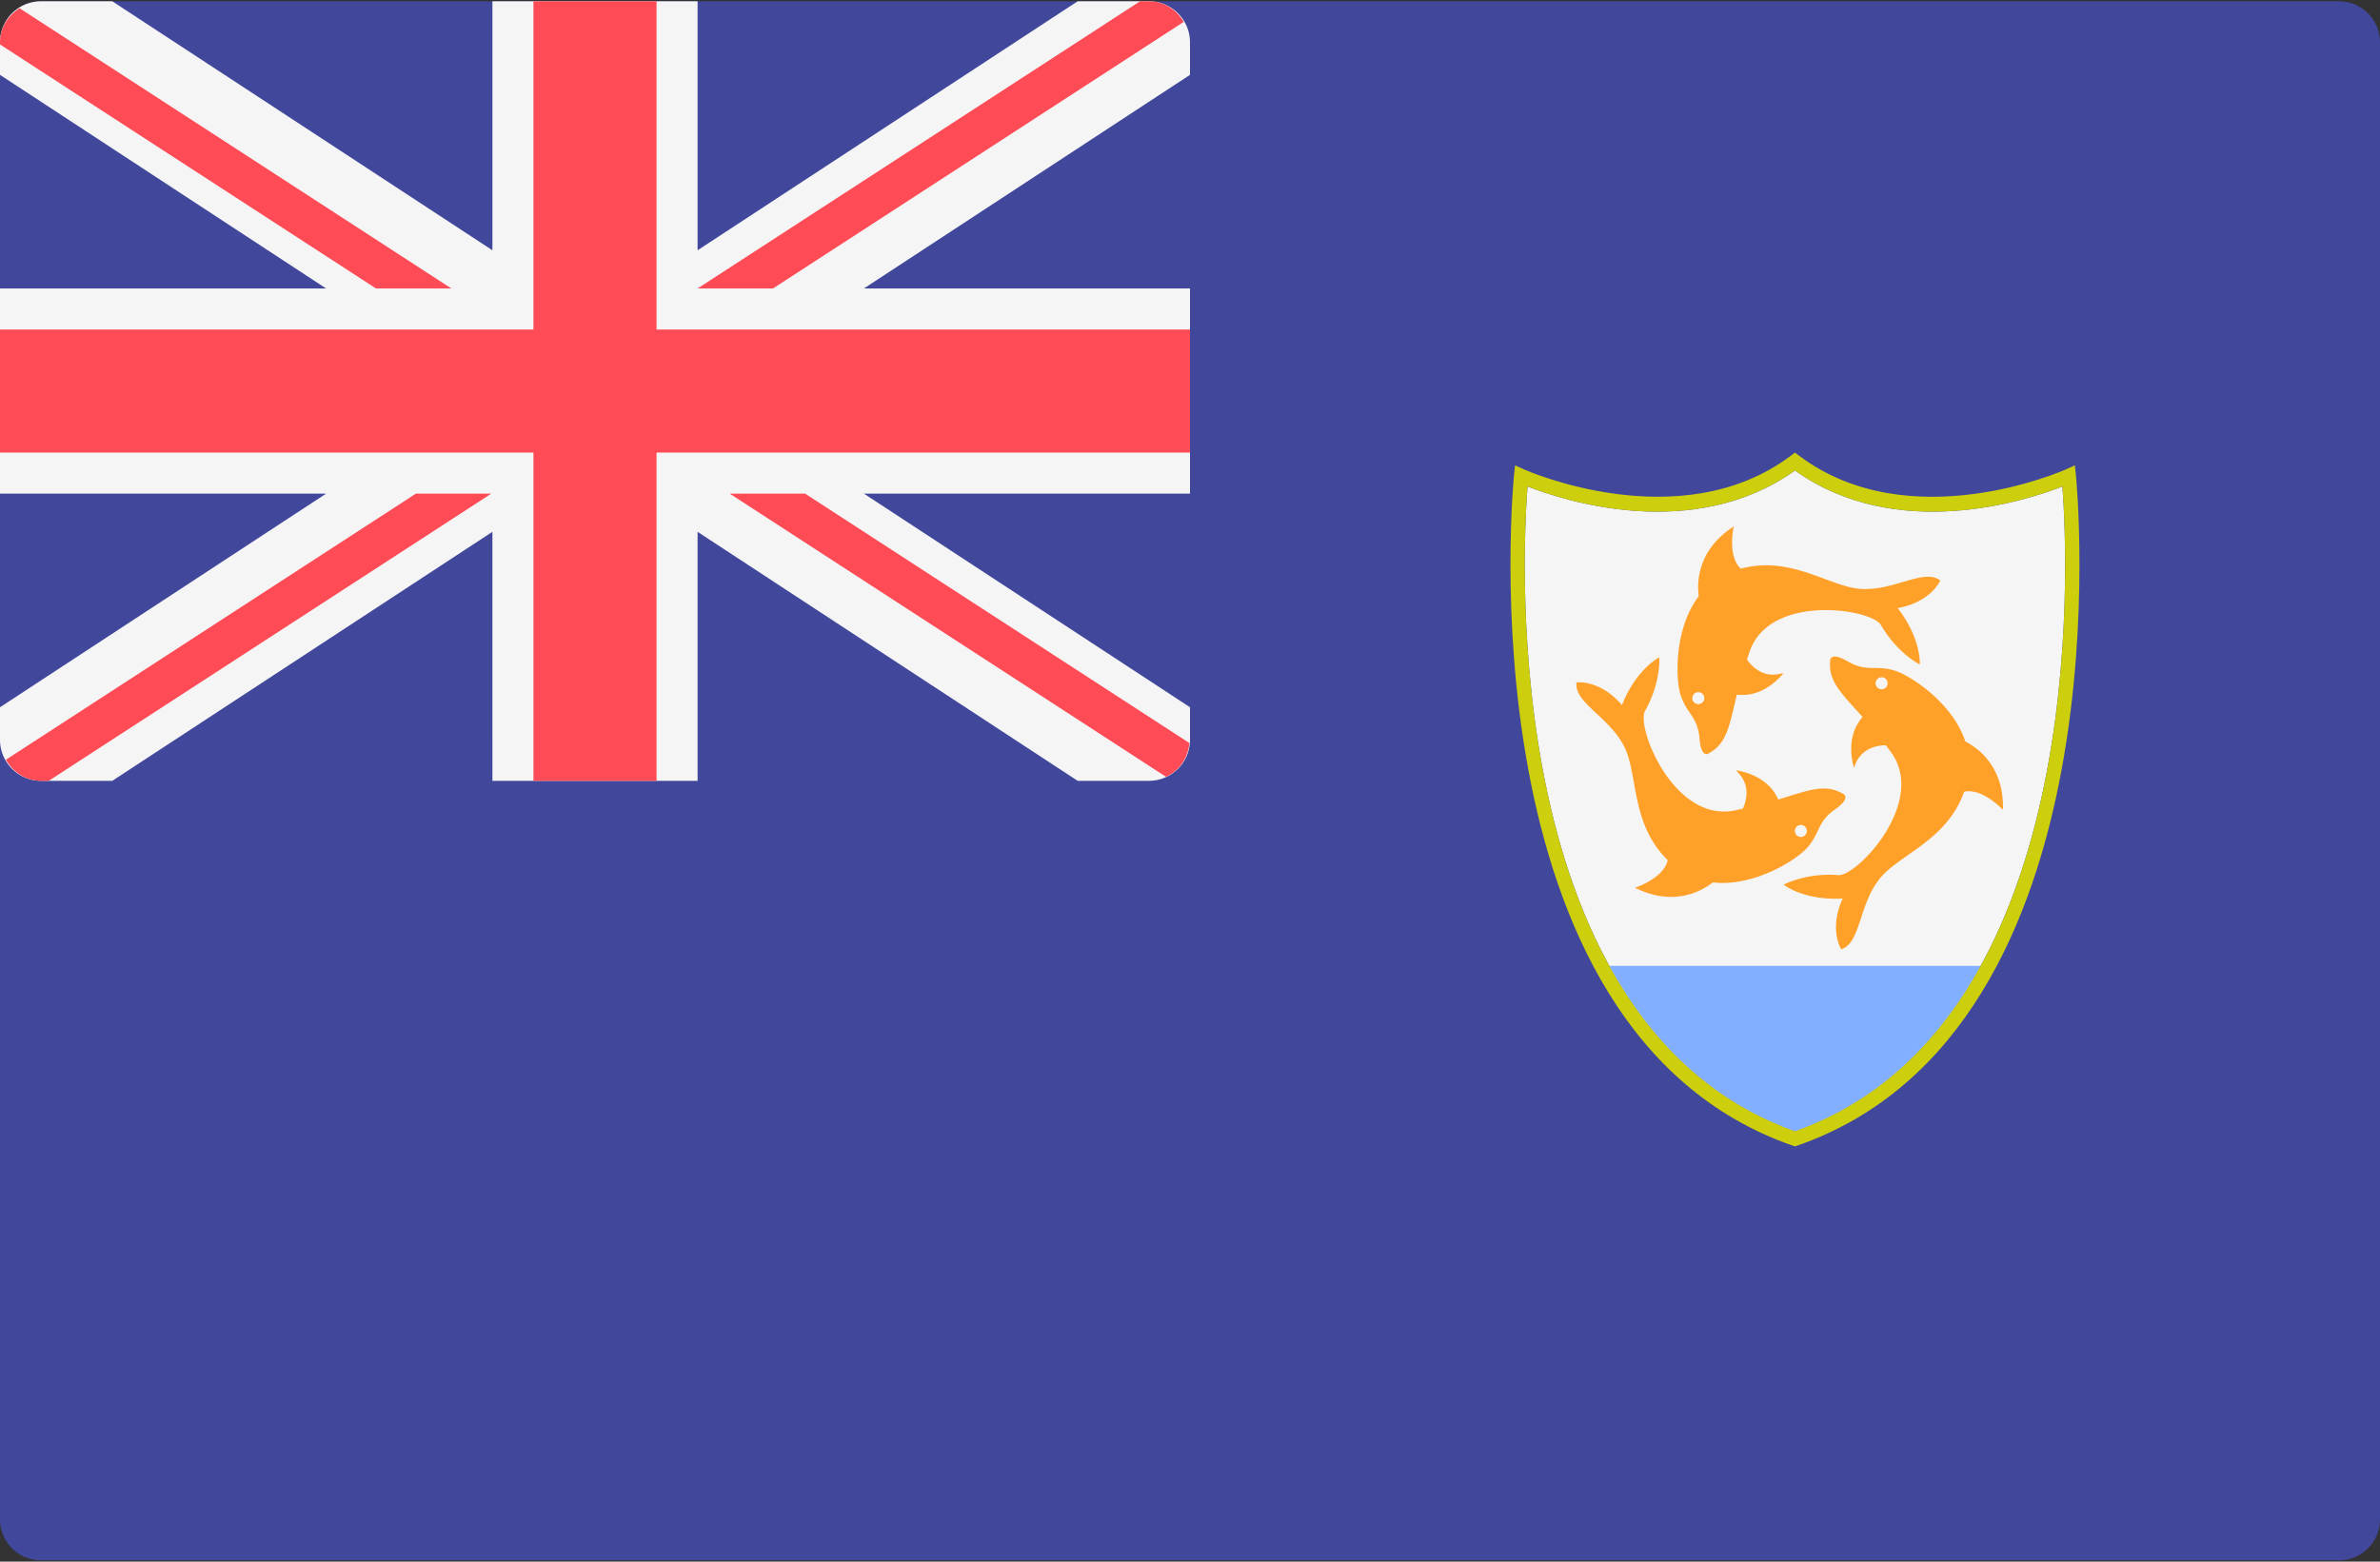 <svg viewBox="0 0 512 336" xmlns="http://www.w3.org/2000/svg"><rect x="0" y="0" width="512" height="336" fill="#333333" stroke="none"/><g fill="none"><path d="M503.172 335.724H8.828A8.829 8.829 0 0 1 0 326.896V9.104A8.829 8.829 0 0 1 8.828.276h494.345a8.829 8.829 0 0 1 8.828 8.828v317.792a8.83 8.83 0 0 1-8.829 8.828z" fill="#41479B"/><path d="M247.172.276h-15.333l-81.77 53.573V.276h-44.138v53.573L24.161.276H8.828A8.829 8.829 0 0 0 0 9.104v7.002l70.155 45.963H0v44.138h70.155L0 152.171v7.001A8.829 8.829 0 0 0 8.828 168h15.333l81.77-53.573V168h44.138v-53.573L231.838 168h15.333a8.829 8.829 0 0 0 8.828-8.828v-7.002l-70.154-45.963h70.154V62.069h-70.155l70.155-45.963V9.104a8.827 8.827 0 0 0-8.827-8.828z" fill="#F5F5F5"/><g fill="#FF4B55"><path d="M255.999 70.897H141.241V.276h-26.483v70.621H0v26.482h114.758V168h26.483V97.379h114.758z"/><path d="M97.103 62.069L4.207 1.768C1.735 3.333 0 5.961 0 9.104v.458l80.889 52.507h16.214zm69.18 0l88.374-57.366c-1.536-2.599-4.246-4.427-7.485-4.427h-1.909l-95.194 61.793h16.214zm-76.809 44.138L1.269 163.463C2.79 166.125 5.542 168 8.828 168h1.665l95.195-61.793H89.474zm166.385 53.66l-82.666-53.659H156.98l93.873 60.934c2.813-1.305 4.741-4.04 5.006-7.275z"/></g><path d="M328.608 104.663c-1.184 15.778-6.08 116.046 57.536 138.712 63.639-22.672 58.722-122.936 57.536-138.712-7.708 3.021-35.609 12.179-57.536-3.427-21.925 15.604-49.823 6.452-57.536 3.427z" fill="#F5F5F5"/><g fill="#FFA028"><path d="M417.403 124.893c-3.488-2.712-9.945 2.325-17.18 1.809-6.709-.479-14.977-7.273-25.724-4.344-2.969-2.734-1.532-9.089-1.532-9.089-7.461 4.823-7.996 11.425-7.527 15.006-5.32 7.03-4.961 17.758-3.969 21.032 1.291 4.263 3.746 4.779 4.134 9.558.387 4.779 2.196 3.1 2.196 3.1 3.736-2.095 4.279-6.048 5.85-12.516 6.07.775 10.037-4.662 10.037-4.662-3.982 1.249-6.494-.946-7.863-2.879.214-.639.385-1.228.63-1.9 4.521-12.401 26.154-8.991 28.159-5.555 3.617 6.2 8.396 8.525 8.396 8.525 0-6.464-4.779-12.141-4.779-12.141 7.234-1.294 9.172-5.944 9.172-5.944zm-52.054 26.608a1.291 1.291 0 1 1-.002-2.582 1.291 1.291 0 0 1 .002 2.582z"/><path d="M396.102 204.24c4.212-1.333 3.729-9.509 8.258-15.172 4.201-5.252 14.486-8.206 18.172-18.718 3.936-.894 8.353 3.895 8.353 3.895.262-8.881-4.872-13.066-8.087-14.712-2.771-8.37-11.808-14.161-15.068-15.201-4.243-1.355-6.06.373-10.216-2.019-4.156-2.392-3.799.05-3.799.05-.394 4.266 2.552 6.955 6.988 11.919-4.082 4.558-1.855 10.911-1.855 10.911 1.23-3.989 4.463-4.811 6.833-4.842.405.538.793 1.014 1.207 1.597 7.647 10.757-7.434 26.638-11.402 26.339-7.158-.54-11.784 2.078-11.784 2.078 5.323 3.667 12.71 2.953 12.71 2.953-3.04 6.689-.31 10.922-.31 10.922zm7.621-57.962a1.291 1.291 0 1 1 2.127 1.465 1.291 1.291 0 0 1-2.127-1.465z"/><path d="M339.154 146.826c-.564 4.382 7.058 7.383 10.289 13.876 2.997 6.02 1.348 16.595 9.333 24.361-.845 3.947-7.049 5.939-7.049 5.939 7.946 3.975 13.903 1.079 16.749-1.145 8.759 1.009 17.815-4.753 20.13-7.272 3.015-3.278 2.212-5.655 6.131-8.418 3.919-2.763 1.554-3.467 1.554-3.467-3.704-2.153-7.383-.611-13.753 1.323-2.418-5.621-9.117-6.274-9.117-6.274 3.101 2.795 2.486 6.073 1.517 8.235-.659.14-1.254.292-1.956.424-12.977 2.409-21.036-17.954-19.095-21.427 3.501-6.266 3.074-11.564 3.074-11.564-5.567 3.285-8.028 10.287-8.028 10.287-4.789-5.573-9.779-4.878-9.779-4.878zm49.373 31.305a1.29 1.29 0 1 1-2.225 1.313 1.29 1.29 0 1 1 2.225-1.313z"/></g><path d="M386.144 246.66l-.509-.175c-71.634-24.918-60.058-143.037-59.934-144.23l.224-2.134 1.958.887c.338.154 33.572 14.894 57.331-2.931l.929-.696.929.696c23.794 17.849 56.999 3.082 57.33 2.931l1.959-.89.224 2.137c.126 1.193 11.701 119.312-59.934 144.23l-.507.175zm-57.536-141.997c-1.184 15.778-6.08 116.046 57.536 138.712 63.639-22.672 58.722-122.936 57.536-138.712-7.708 3.021-35.609 12.179-57.536-3.427-21.925 15.604-49.823 6.452-57.536 3.427z" fill="#CDCE0C"/><path d="M346.246 207.819c8.689 15.757 21.374 28.957 39.898 35.556 18.529-6.601 31.218-19.8 39.907-35.556h-79.805z" fill="#82AFFF"/></g></svg>